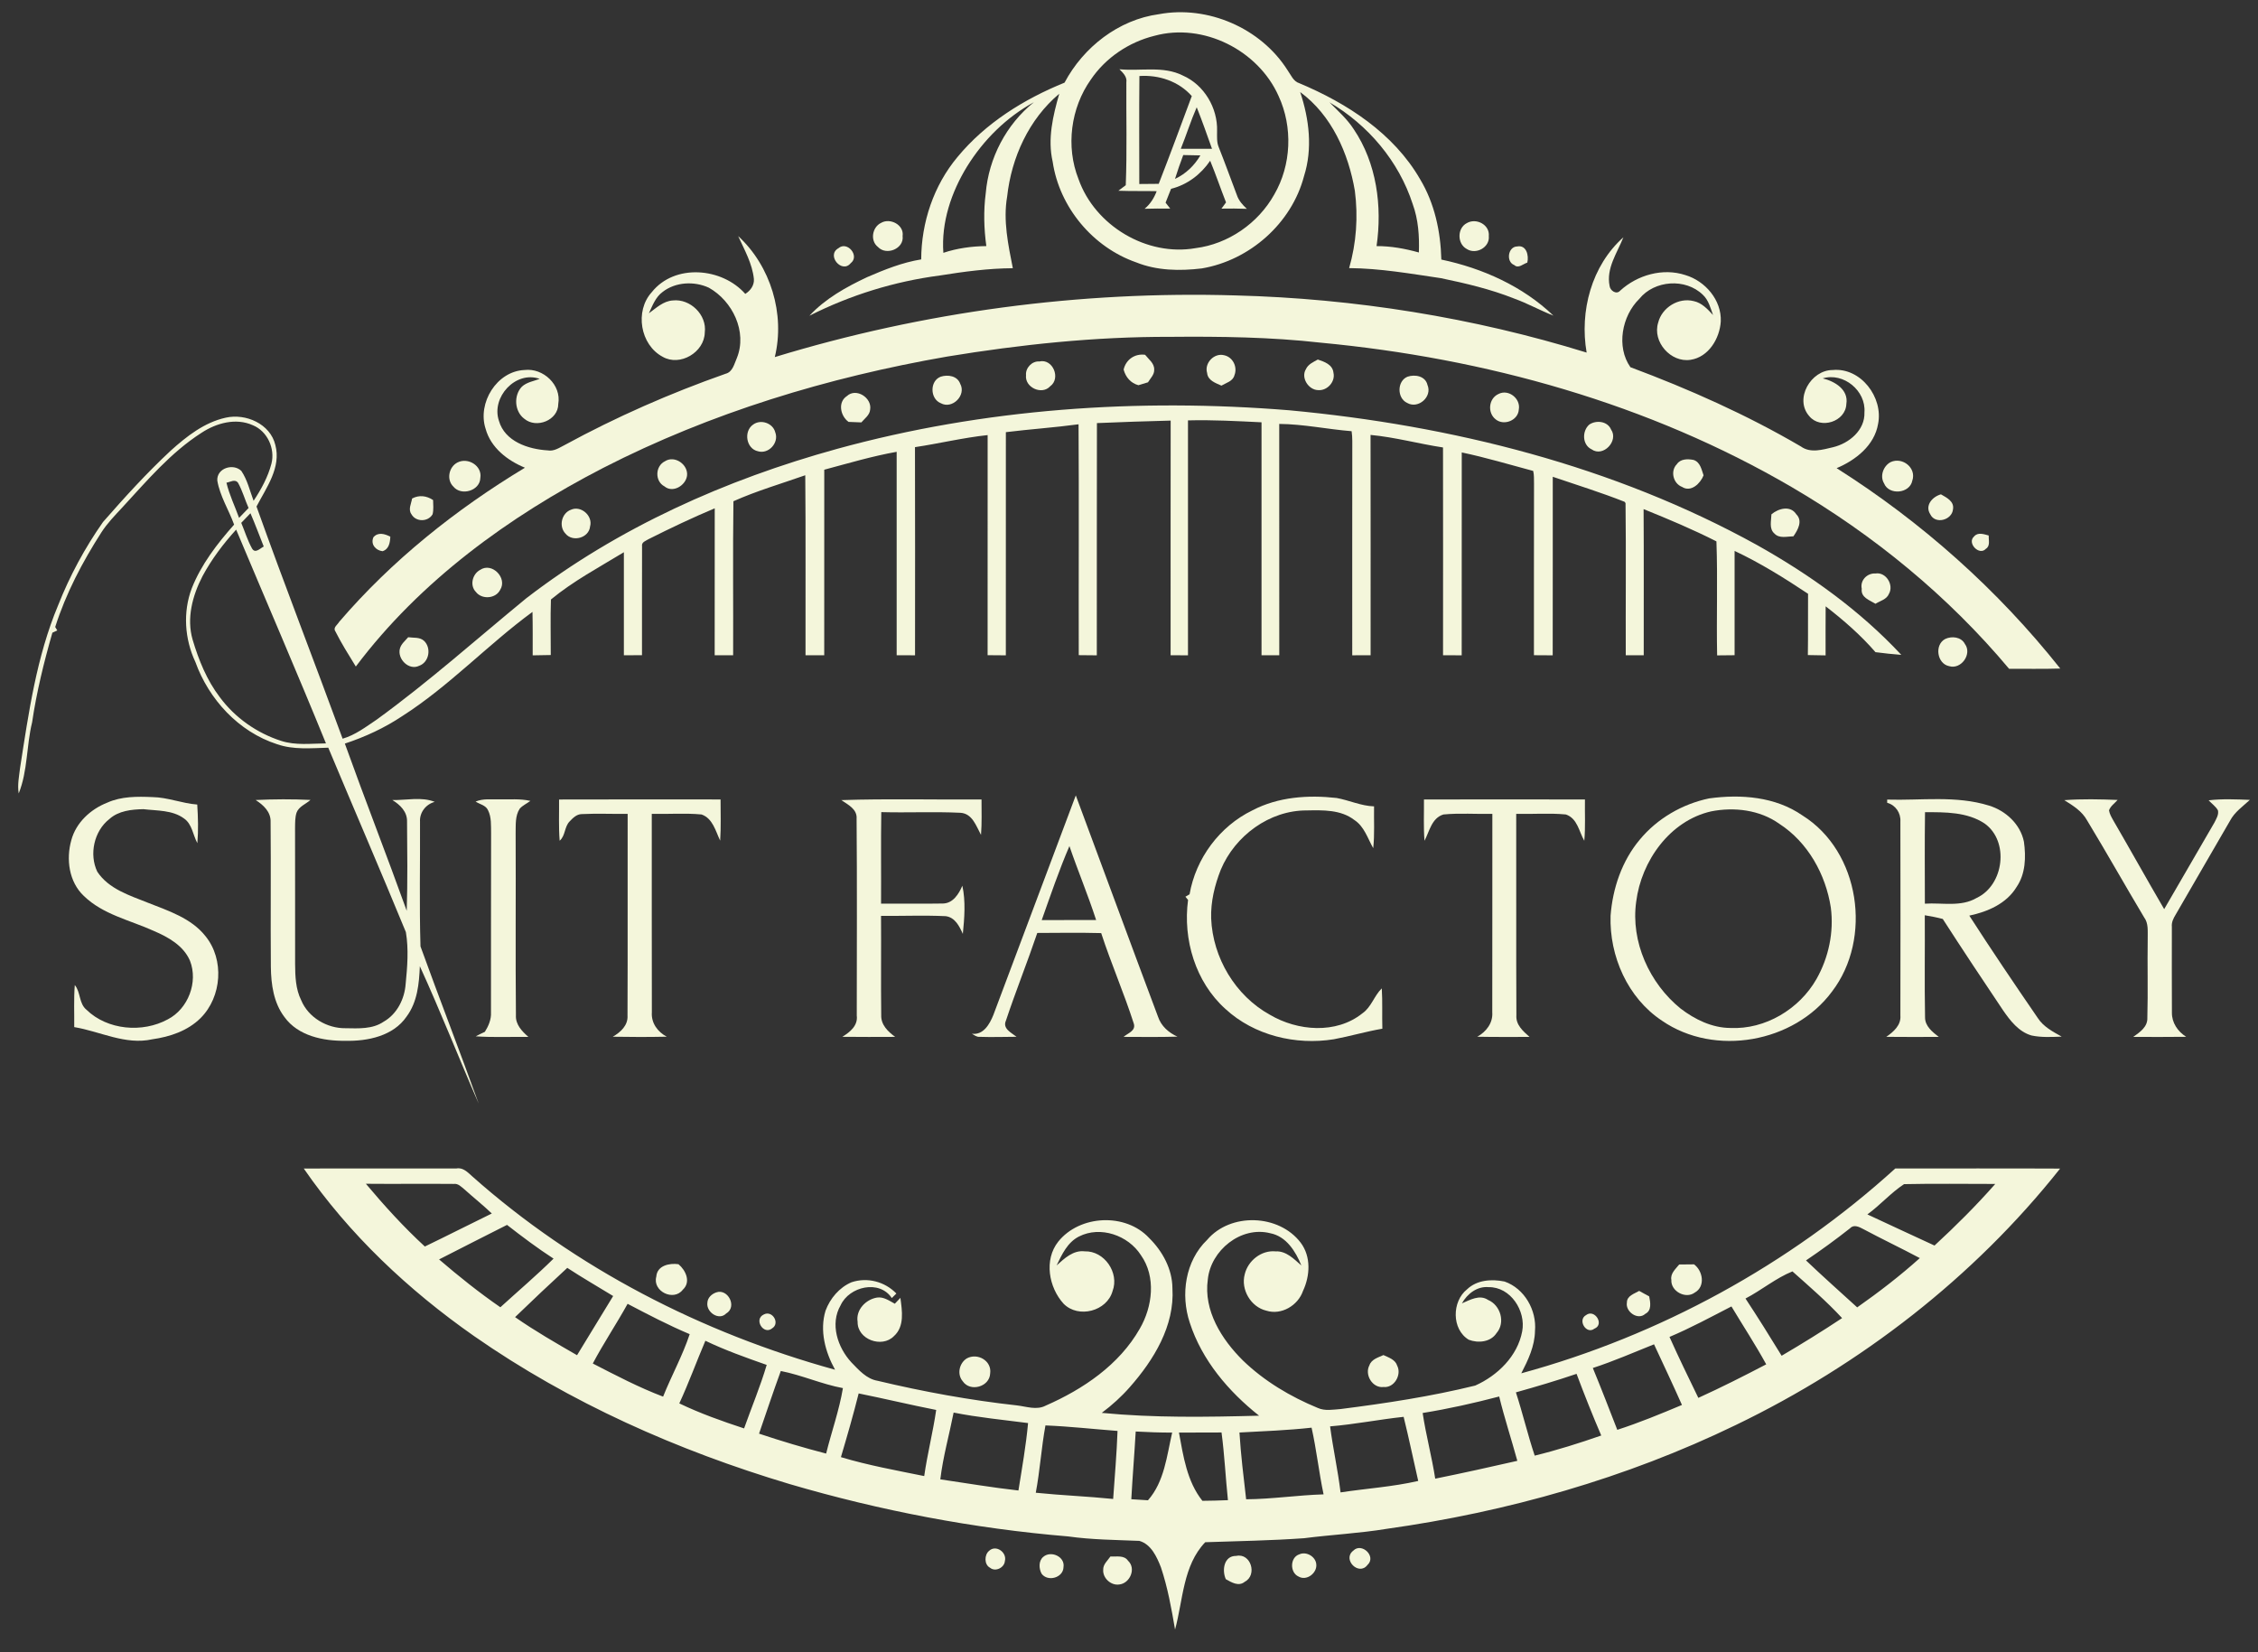 <?xml version="1.0" encoding="utf-8"?>
<!-- Generator: Adobe Illustrator 16.0.0, SVG Export Plug-In . SVG Version: 6.00 Build 0)  -->
<!DOCTYPE svg PUBLIC "-//W3C//DTD SVG 1.1//EN" "http://www.w3.org/Graphics/SVG/1.1/DTD/svg11.dtd">
<svg version="1.1" id="Слой_1" xmlns="http://www.w3.org/2000/svg" xmlns:xlink="http://www.w3.org/1999/xlink" x="0px" y="0px"
	 width="794px" height="581px" viewBox="237.5 133 794 581" enable-background="new 237.5 133 794 581" xml:space="preserve">
<rect x="237.5" y="133" width="794" height="581" fill="#333333" stroke="none"/>
<g id="_x23_2a3c30ff">
</g>
<g id="_x23_f4f6dbff">
	<path fill="#F4F6DB" d="M645.02,137.99c17.18-3.2,35.86,4.89,45.22,19.68c1.21,1.66,2.01,3.95,4.181,4.601
		c16.79,7.04,33.119,17.609,42.42,33.71c5.13,8.51,7.239,18.439,7.489,28.29c14.46,3.029,28.66,9.399,39.41,19.71
		c-4.649-1.82-9.029-4.271-13.74-5.98c-8.329-3.319-17.069-5.37-25.819-7.189c-10.71-1.58-21.42-3.46-32.271-3.54
		c2.54-8.8,3.19-18.09,2.011-27.17c-2.25-13.23-8.16-26.62-19.23-34.74c3.17,9.49,4.44,19.93,1.34,29.62
		c-4.35,16.569-19.109,29.56-35.92,32.399c-7.72,0.931-15.79,0.811-23.09-2.13c-15.24-5.31-27.01-19.399-29.36-35.39
		c-1.85-8.01,0.101-16.19,2.32-23.9c-10.68,8.95-16.83,22.45-18.33,36.16c-1.46,8.44,0.37,16.92,2,25.19
		c-8.63,0.05-17.18,1.2-25.67,2.56c-15.95,2.08-31.5,6.891-45.86,14.15c5.61-6.04,12.94-10.11,20.32-13.58
		c6.11-2.65,12.38-5.16,18.99-6.23c0.05-13.01,4.38-25.979,12.76-36c9.86-11.949,23.4-20.37,37.64-26.149
		C618.47,149.57,630.841,139.91,645.02,137.99 M643.44,145.59c-8.97,2.221-17.14,7.7-22.34,15.36c-7.101,9.99-8.88,23.59-4.36,35.01
		c5.78,16.391,24,27.311,41.181,24.29c11.479-1.45,21.989-8.729,27.63-18.81c6.06-10.4,6.6-23.76,1.55-34.67
		C679.93,150.64,660.6,140.89,643.44,145.59 M577.551,191.55c-5.54,9.04-9.11,19.65-8.33,30.351c4.87-1.62,9.979-2.32,15.109-2.37
		c-0.84-6.15-1.02-12.39-0.21-18.56c1.051-12.381,7.2-24.23,16.931-32.021C591.39,174.22,583.33,182.22,577.551,191.55
		 M704.98,168.97c2.99,3.01,6.22,5.859,8.54,9.46c8.06,11.92,10.07,27.09,8.03,41.109c5.05-0.029,10.02,0.891,14.88,2.24
		c0.2-5.73-0.181-11.58-2.17-17.01C729.41,189.73,718.58,176.91,704.98,168.97z"/>
	<path fill="#F4F6DB" d="M631.14,157.35c7.41,0.75,15.399-1.29,22.33,2.229c7.45,3.26,12.24,11.41,12,19.46
		c0.01,1.931-0.181,3.95,0.609,5.78c2.21,5.55,4.23,11.18,6.351,16.77c0.649,1.95,2.02,3.48,3.51,4.841
		c-2.979-0.12-5.96-0.12-8.93-0.07c0.529-0.73,1.069-1.46,1.609-2.19c-1.92-4.859-3.58-9.819-5.58-14.649
		c-3.27,4.81-8.069,8.46-13.75,9.87c-0.64,1.63-1.29,3.239-1.93,4.87c0.54,0.689,1.09,1.39,1.64,2.09
		c-3.01-0.03-6.01-0.04-9.01,0.06c1.98-1.63,3.351-3.79,4.24-6.189c-4.49-0.101-8.99,0.02-13.47-0.15c0.649-0.49,1.95-1.47,2.6-1.95
		c0.47-12.04,0.13-24.1,0.21-36.14C633.881,159.98,632.4,158.63,631.14,157.35 M638.16,159.73c-0.13,12.66-0.04,25.319-0.04,37.97
		c2.271-0.01,4.54-0.03,6.83-0.06c4-10.24,7.79-20.561,11.63-30.86C651.95,161.57,645.02,159.27,638.16,159.73 M652.711,185.33
		c3.659,0.01,7.319,0,10.979,0c-1.74-4.89-3.45-9.79-5.38-14.609C656.211,175.5,654.671,180.5,652.711,185.33 M650.671,195.91
		c3.79-1.76,6.829-4.7,8.93-8.27c-2.021-0.051-4.021-0.08-6.03-0.12C652.52,190.29,651.56,193.09,650.671,195.91z"/>
	<path fill="#F4F6DB" d="M547.32,211.37c3.17-1.859,8.16,0.69,7.57,4.63c0.58,4.45-5.72,7.021-8.68,3.83
		C543.39,217.64,544.2,212.85,547.32,211.37z"/>
	<path fill="#F4F6DB" d="M753.301,211.45c3.279-1.93,8.12,0.561,7.72,4.561c0.42,3.97-4.521,6.649-7.75,4.539
		C749.85,218.74,749.87,213.19,753.301,211.45z"/>
	<path fill="#F4F6DB" d="M497.07,216.01c11.45,10.56,16.55,27.409,12.88,42.55c52.38-15.99,107.351-23.311,162.09-21.681
		c41.79,1.091,83.431,7.75,123.381,20.101c-2.521-14.54,1.71-30.561,12.93-40.54c-2.18,5.479-6.12,10.92-4.851,17.12
		c0.19,1.62,2.37,3.16,3.7,1.66c6.05-5.54,15.03-8.101,22.95-5.49c6.98,2.09,12.76,8.79,12.44,16.3
		c-0.37,5.99-4.28,12.54-10.63,13.49c-6.95,1.08-13.49-6.34-11.381-13.08c1.311-5.3,7.17-8.93,12.49-7.561
		c2.851,0.591,4.9,2.841,6.8,4.891c-0.909-2.5-1.569-5.26-3.6-7.13c-6.07-5.9-16.99-5.141-22.3,1.42
		c-6.19,6.04-8.19,16.91-3.15,24.06c20.66,7.72,40.9,16.72,59.96,27.88c3.351,2.44,7.641,1.11,11.311,0.25
		c5.64-1.37,11.25-5.979,11.02-12.26c0.59-7.58-7.33-14.15-14.68-11.94c4.21,1.011,9.16,3.91,8.319,9
		c-0.239,6.25-9.109,9.04-13.02,4.301c-5.4-6.08,0.56-16.261,8.2-16.24c9.89-0.97,17.87,9.63,15.979,18.95
		c-1.279,7.569-7.88,12.739-14.58,15.56c29.881,18.9,56.66,42.75,78.641,70.46c-6,0.181-12,0.061-17.99,0.091
		c-21.41-25.57-47.58-47-76.33-63.83c-50.39-29.461-107.89-45.41-165.76-50.851c-17.57-1.979-35.28-2.21-52.94-2.05
		c-26.29-0.08-52.51,2.68-78.41,6.939c-41.869,7.28-83.06,19.74-120.96,39.16c-33.21,17.131-64.34,39.771-86.96,69.83
		c-2.51-4.09-5.09-8.17-7.24-12.47c-0.819-1.26,0.851-2.26,1.391-3.24c18.52-21.6,41.01-39.529,65.32-54.2
		c-6.141-2.52-12.011-7.029-13.83-13.689c-2.961-9.07,3.93-20.29,13.71-20.67c6.529-0.78,13.01,5.239,11.84,11.939
		c0,5.771-7.72,8.771-11.94,5.21c-3.47-2.569-3.81-8.2-0.87-11.27c1.711-1.601,4.15-1.95,6.28-2.76
		c-8.49-2.99-17.11,6.479-14.35,14.71c2.08,7.33,10.33,10.029,17.16,10.439c2.229,0.42,4.13-0.97,6.02-1.91
		c18.11-9.87,37.07-18.18,56.521-25.029c2.54-0.631,3.06-3.49,3.989-5.561c3.721-9.229-1.529-20.03-9.85-24.7
		c-5.15-2.37-11.7-2.06-16.26,1.48c-2.49,1.81-3.58,4.82-4.83,7.51c2.569-1.85,5.05-4.3,8.399-4.51
		c6.131-0.69,12.061,5.06,11.25,11.27c-0.14,6.971-8.71,12.051-14.81,8.54c-7.92-4.21-9.87-16.09-3.84-22.71
		c8.06-10.14,24.72-8.68,32.89,0.59c1.82-1.13,3.2-3.01,3.03-5.26C502.03,225.66,499.28,220.88,497.07,216.01z"/>
	<path fill="#F4F6DB" d="M532.32,220.28c3.11-2.68,7.63,2.74,4.3,5.28C533.53,229.34,527.961,222.74,532.32,220.28z"/>
	<path fill="#F4F6DB" d="M769.961,226.19c-2.95-1.101-2.24-6.47,1.039-6.53c3.28-0.63,4.16,3.23,3.561,5.68
		C773.07,225.79,771.43,227.56,769.961,226.19z"/>
	<path fill="#F4F6DB" d="M632.61,262.96c0.8-3.529,3.94-5.699,7.55-5.21c1.25,1.601,3.29,2.98,3.2,5.24
		c0.08,1.76-1.35,3.04-2.189,4.44c-1.131,0.33-2.25,0.67-3.36,1.02C635.08,267.7,633.33,265.63,632.61,262.96z"/>
	<path fill="#F4F6DB" d="M661.97,264.15c-1.061-3.48,2.51-7.18,6.029-6.23c3.061,0.67,4.73,4.17,3.57,7.051
		c-0.54,2.109-2.93,2.649-4.57,3.63C664.94,267.67,662.22,266.8,661.97,264.15z"/>
	<path fill="#F4F6DB" d="M602.98,260.1c4.75-1.09,7.65,5.97,3.8,8.729c-2.92,3.22-8.99,0.38-8.49-3.88
		C598.04,262.38,600.4,259.9,602.98,260.1z"/>
	<path fill="#F4F6DB" d="M696.72,262.79c0.79-1.729,2.609-2.49,4.17-3.37c2.29,0.761,5.21,1.771,5.5,4.61
		c0.76,3.18-2.18,6.41-5.37,6.15C697.6,270.11,694.85,265.8,696.72,262.79z"/>
	<path fill="#F4F6DB" d="M568.301,265.45c2.51-0.8,5.859-0.3,6.85,2.51c2.21,4.011-2.79,9.061-6.83,6.82
		C564.48,273.24,564.381,266.92,568.301,265.45z"/>
	<path fill="#F4F6DB" d="M732.4,265.47c2.65-0.921,6.36-0.25,7.061,2.909c1.77,4.131-3.271,8.551-7.141,6.301
		C728.69,273.01,728.73,267.01,732.4,265.47z"/>
	<path fill="#F4F6DB" d="M535.31,272.26c3.24-3,8.85,0.609,8.17,4.739c-0.14,1.96-1.93,3.16-3.1,4.53
		c-1.511-0.07-3.011-0.13-4.5-0.18C533.01,279.27,532,274.41,535.31,272.26z"/>
	<path fill="#F4F6DB" d="M764.421,271.54c3.529-1.85,7.89,1.641,7.149,5.46c-0.2,3.79-5.17,5.811-8.08,3.5
		C760.461,278.2,760.921,273.12,764.421,271.54z"/>
	<path fill="#F4F6DB" d="M531.87,290.83c51.62-14.18,105.771-17.89,159.021-13.56c57.05,5.319,114.06,19.529,164.46,47.39
		c18.58,10.42,36.16,22.971,50.72,38.61c-3.04-0.25-6.07-0.54-9.08-0.95c-5.21-6.02-11.24-11.26-17.52-16.12
		c-0.04,5.75-0.03,11.5-0.021,17.25c-2.09-0.029-4.17-0.06-6.239-0.109c0.119-7.181,0-14.37,0.069-21.551
		c-8.3-5.52-16.8-10.829-25.83-15.069c-0.02,12.22-0.01,24.45,0,36.67c-2.06,0.02-4.1,0.04-6.14,0.06
		c-0.28-13.359,0.24-26.739-0.25-40.09c-8.33-4.22-16.95-7.85-25.61-11.34c0.12,17.13,0.021,34.26,0.05,51.39
		c-2.119,0-4.22,0-6.319-0.01c-0.061-17.83,0.13-35.68-0.08-53.5l-0.33-0.45c-8.29-3.29-16.82-5.92-25.26-8.8
		c-0.021,20.92,0.029,41.85-0.021,62.78c-2.21-0.01-4.41-0.021-6.6-0.04c0.03-20.15-0.04-40.29,0.03-60.43
		c-0.04-1.461,0.06-2.95-0.29-4.37c-8.351-2.221-16.65-4.73-25.12-6.501c-0.021,23.771,0.01,47.551-0.021,71.331
		c-2.2,0-4.38,0-6.56-0.011c0.01-24.359,0.03-48.72-0.01-73.07c-8.53-1.29-16.87-3.609-25.48-4.409
		c0.05,25.819,0.01,51.649,0.021,77.47c-2.16,0.01-4.311,0.021-6.461,0.021c0.011-25.141-0.029-50.271,0.021-75.41
		c0-1.141-0.08-2.271-0.24-3.391c-8.5-0.68-16.91-2.49-25.45-2.56c0.021,27.12,0.011,54.229,0.011,81.34
		c-2.091,0.01-4.17,0.01-6.24,0.01c-0.01-27.31-0.021-54.609,0-81.92c-8.61-0.42-17.23-0.9-25.86-0.67
		c0.03,27.53,0.03,55.07,0,82.601c-2.04-0.011-4.08-0.011-6.109-0.011c0.01-27.51-0.021-55.01,0.02-82.52
		c-8.64,0.199-17.29,0.529-25.93,0.88c-0.08,27.22,0,54.44-0.04,81.66c-2.12-0.021-4.24-0.03-6.351-0.061
		c-0.069-27.06,0.11-54.13-0.069-81.18c-8.49,1.149-17.061,1.72-25.561,2.77c0,26.15,0.011,52.311-0.01,78.471
		c-2.14-0.021-4.28-0.03-6.41-0.05c0.01-25.801-0.01-51.591,0.01-77.391c-8.6,0.91-17.01,2.96-25.55,4.24
		c0.07,24.4,0.03,48.79,0.021,73.19c-2.16,0-4.311-0.011-6.46-0.011c0-23.85-0.011-47.689,0-71.54
		c-8.61,1.53-17.021,4.04-25.46,6.29c-0.03,21.75-0.011,43.5-0.011,65.25c-2.199,0-4.399,0-6.58-0.01
		c-0.05-21.09,0.11-42.2-0.09-63.29c-8.439,2.97-17.08,5.49-25.26,9.14c-0.24,18.04-0.03,36.101-0.1,54.15
		c-2.17,0-4.33,0.01-6.49,0.01c0.02-17.22-0.01-34.449,0.02-51.67c-7.88,3.311-15.6,6.98-23.229,10.82
		c-0.94,0.6-2.59,1.04-2.33,2.49c-0.06,12.77,0.01,25.55-0.021,38.33c-2.13,0.02-4.25,0.029-6.369,0.04c0-12.08-0.011-24.16,0-36.24
		c-8.69,5.29-17.79,10.13-25.65,16.62c-0.23,6.5-0.03,13.02-0.06,19.529c-2.12,0.051-4.24,0.08-6.36,0.11
		c-0.01-5.09,0.05-10.19-0.07-15.28c-15.79,11.58-29.27,26.09-45.82,36.66c-6.229,4.16-13.069,7.311-20.159,9.65
		c7.06,19.67,14.68,39.13,21.76,58.8c0.33-10.44,0.2-20.89,0.109-31.33c0.11-3.51-2.409-5.93-5.159-7.62
		c4.899,0.101,10.26-1.229,14.899,0.641c-3.12,0.829-5.38,3.729-5.18,6.989c0.08,14.601-0.271,29.24,0.17,43.84
		c6.67,18.46,13.81,36.771,20.45,55.25c-7-16.05-13.391-32.369-20.681-48.29c-0.25,6.141-0.859,12.601-4.659,17.7
		c-4.69,6.87-13.7,8.7-21.511,8.53c-7.75,0.09-16.63-1.68-21.439-8.36c-3.82-5.029-4.69-11.46-4.78-17.59c-0.14-17,0.07-34-0.09-51
		c0.14-3.53-2.54-5.979-5.26-7.72c6.42-0.311,12.859-0.34,19.279-0.03c-1.64,1.49-4.109,2.29-4.909,4.521
		c-0.53,1.71-0.48,3.51-0.511,5.279c0.04,15.971,0,31.95,0.021,47.92c0.029,4.301,0.18,8.771,2.14,12.711
		c2.51,6.079,9.11,9.93,15.59,9.84c4.511,0.069,9.46,0.39,13.37-2.271c4.73-2.68,7.391-7.99,7.771-13.3
		c0.6-6.02,1.09-12.25,0.08-18.22c-8.921-21.681-18.23-43.221-27.29-64.851c-6.03,0.17-12.25,0.79-18.061-1.239
		c-13.47-4.37-23.939-15.75-28.68-28.921c-3.771-8.029-4.42-17.539-1.26-25.88c3.33-8.42,8.939-15.67,14.89-22.399
		c-1.88-5.19-4.99-10.01-5.91-15.49c-0.25-4.4,5.63-6.17,8.46-3.38c2.13,3.17,2.98,6.97,4.3,10.5c2.681-4.03,5.051-8.36,6.28-13.07
		c1.35-5.27-1.43-11.42-6.54-13.5c-5.95-2.69-12.83-0.78-18.05,2.66c-10.86,6.95-19.26,16.94-27.92,26.32
		c-2.57,2.76-5.21,5.489-7.271,8.67c-6.68,10.42-12.5,21.479-16.26,33.3c0.18,0.3,0.55,0.9,0.73,1.2c-0.431,0.2-1.29,0.6-1.721,0.8
		c-2.97,10.37-5.56,20.86-7.13,31.54c-2.03,8.229-1.51,17.05-4.71,24.979c-0.5-3.02,0.141-6.05,0.49-9.039
		c3.01-19.33,5.76-38.98,13.38-57.15c4.08-10.33,9.4-20.18,15.78-29.26c7.59-8.67,15.359-17.221,23.8-25.08
		c5.6-5.04,11.84-9.95,19.36-11.601c7.04-1.58,15.649,2.17,17.43,9.601c2.12,7.93-3.17,15.02-6.62,21.64
		c9.76,27.311,20.29,54.39,30.28,81.64c4.46-1.289,8.17-4.159,11.97-6.699c18.29-13.271,35.15-28.351,52.601-42.67
		C454.841,318.52,492.73,301.62,531.87,290.83 M317.13,302.73c1.011,4.28,2.96,8.25,4.44,12.37c1.12-1.15,2.229-2.311,3.34-3.47
		c-1.3-2.931-2.14-6.061-3.7-8.851C320.13,301.32,318.48,302.51,317.13,302.73 M322.33,316.85c1.25,2.97,2.19,6.1,3.75,8.93
		c1.101,2.061,2.84,0.07,4.16-0.609c-1.55-3.91-3.01-7.841-4.67-11.7C324.48,314.591,323.4,315.72,322.33,316.85 M308.7,335.62
		c-3.51,6.78-5.66,14.801-3.46,22.33c2.13,7.15,4.99,14.23,9.55,20.2c5.33,7.21,13.03,12.62,21.561,15.36
		c5.09,1.66,10.52,0.93,15.77,0.89c-10.25-25.16-21.06-50.11-31.58-75.17C316,324.23,311.89,329.66,308.7,335.62z"/>
	<path fill="#F4F6DB" d="M502.36,282.27c2.68-1.95,6.96-0.5,7.76,2.779c1.37,3.601-2.3,7.711-6.05,6.641
		C499.86,290.83,498.89,284.62,502.36,282.27z"/>
	<path fill="#F4F6DB" d="M796.341,282.3c2.42-1.659,6.439-1.229,7.67,1.73c2.77,3.98-2.79,9.88-6.86,6.96
		C793.86,289.42,793.75,284.57,796.341,282.3z"/>
	<path fill="#F4F6DB" d="M398.39,295.61c3.68-1.88,8.739,1.18,8.01,5.47c-0.13,4.5-6.73,6.41-9.47,3.03
		C394.4,301.68,395.32,297.15,398.39,295.61z"/>
	<path fill="#F4F6DB" d="M471.31,295.2c3.45-2.24,8.3,1.2,7.77,5.13c-0.51,3.42-4.989,6.131-7.92,3.7
		C467.72,302.24,467.86,296.9,471.31,295.2z"/>
	<path fill="#F4F6DB" d="M827.15,296.21c1.3-1.91,3.811-1.88,5.86-1.489c2.39,0.77,2.8,3.369,3.529,5.42
		c-1.09,2.85-4.439,6.09-7.56,4.07C825.85,303.02,824.77,298.62,827.15,296.21z"/>
	<path fill="#F4F6DB" d="M902.33,295.48c4.16-1.91,9.15,2.06,7.61,6.53c-0.88,4.58-8.26,5.229-9.94,0.939
		C898.45,300.381,899.77,296.83,902.33,295.48z"/>
	<path fill="#F4F6DB" d="M382.41,308.29c2.47-1.319,5.08-0.989,7.38,0.54c0.021,1.67,0.24,3.37-0.18,5.011
		c-1.6,2.75-5.92,2.75-7.44-0.04C380.95,312.12,382.13,310.07,382.41,308.29z"/>
	<path fill="#F4F6DB" d="M916.24,313.801c-1.97-3.12,0.811-6.16,3.771-6.98c1.96,1.141,4.72,2.44,4.239,5.24
		C923.921,315.91,917.97,317.51,916.24,313.801z"/>
	<path fill="#F4F6DB" d="M438.341,312.211c3.52-1.521,7.72,2.22,6.649,5.92c-0.39,4.029-6.13,5.609-8.64,2.51
		C433.881,318.091,434.961,313.381,438.341,312.211z"/>
	<path fill="#F4F6DB" d="M860.4,313.86c2.44-2.08,6.66-3.25,8.73-0.04c2.38,2.36,0.55,5.53-0.99,7.76
		c-2.23,0.03-4.97,0.891-6.69-0.979C859.49,318.91,860.36,316.07,860.4,313.86z"/>
	<path fill="#F4F6DB" d="M368.81,321.91c1.649-1.92,3.989-1.18,5.939-0.21c-0.08,2.07-0.46,4.41-2.739,5.12
		C369.57,326.53,367.74,324.36,368.81,321.91z"/>
	<path fill="#F4F6DB" d="M931.64,321.66c1.33-1.63,3.47-0.819,5.16-0.37c-0.07,1.561,0.649,3.7-1.011,4.7
		C933.5,328.53,929.07,323.95,931.64,321.66z"/>
	<path fill="#F4F6DB" d="M406.33,333.39c4.16-2.83,9.71,2.88,7.04,7.03c-1.55,3.13-6.439,3.46-8.52,0.729
		C402.59,338.87,403.62,334.82,406.33,333.39z"/>
	<path fill="#F4F6DB" d="M892.16,340.03c-0.64-2.99,1.91-5.56,4.86-5.38c3.68-0.58,6.51,4.04,4.7,7.17
		c-0.78,1.97-3.09,2.45-4.721,3.48C894.93,344.04,891.76,343.091,892.16,340.03z"/>
	<path fill="#F4F6DB" d="M378.11,361.11c0.42-1.67,1.85-2.77,2.92-4.04c1.86,0.28,4.1-0.13,5.6,1.29c2.62,2.51,1.78,7.51-1.739,8.75
		C381.29,368.87,377.18,364.74,378.11,361.11z"/>
	<path fill="#F4F6DB" d="M921.51,357.68c2.3-1.101,5.649-0.74,6.92,1.75c2.64,3.53-1.311,9.06-5.5,7.819
		C918.591,366.421,917.66,359.7,921.51,357.68z"/>
	<path fill="#F4F6DB" d="M275.23,415.23c4.95-2.23,10.52-2.18,15.84-1.95c5.38,0.07,10.44,2.23,15.79,2.62
		c0.28,4.521,0.43,9.061,0.04,13.58c-1.57-2.88-1.811-6.69-4.69-8.68c-4.09-3.011-9.47-2.69-14.27-3.271
		c-4.16,0.08-8.75,0.55-11.98,3.47c-5.399,4.2-7.189,12.431-4.239,18.54c4.02,6.061,11.329,8.311,17.739,10.87
		c7.261,2.87,15.28,5.42,20.301,11.78c6.699,8.25,5.739,21.34-1.721,28.79c-4.529,4.5-10.77,6.59-16.97,7.46
		c-9.45,2.13-18.36-2.78-27.47-4.28c0.06-4.939-0.19-9.87,0.199-14.79c2.101,2.511,1.41,6.49,4.11,8.69
		c7.36,7.17,19.71,8.22,28.601,3.37c7.159-3.71,10.729-13.09,7.8-20.59c-2.271-5.32-7.601-8.301-12.66-10.471
		c-8.351-3.8-17.94-5.76-24.69-12.35c-5.229-4.93-6.27-12.92-4.38-19.6C264.23,422.24,269.39,417.51,275.23,415.23z"/>
	<path fill="#F4F6DB" d="M586.801,489.9c9.649-25.75,19.34-51.479,28.989-77.22c9.641,25.93,19.19,51.899,28.91,77.81
		c1.101,3.32,3.721,5.601,6.82,7.021c-6.31,0.189-12.62,0.1-18.93,0.08c1.529-1.32,4.39-2.11,3.6-4.66
		c-3.44-10.73-7.979-21.11-11.47-31.83c-7.49-0.19-14.98-0.09-22.471-0.05c-3.5,10.34-7.579,20.479-11.029,30.84
		c-1.26,2.82,1.939,4.25,3.729,5.67c-4.319,0.02-8.649,0.17-12.97,0.02c-1.07,0.11-1.88-0.619-2.73-1.09
		C583.31,497.04,585.51,493.091,586.801,489.9 M603.81,456.53c6.38-0.02,12.75,0.01,19.13-0.03c-2.84-8.76-6.41-17.279-9.39-25.989
		C609.89,439.01,606.91,447.801,603.81,456.53z"/>
	<path fill="#F4F6DB" d="M677.9,417.94c9.061-4.75,19.59-5.47,29.6-4.35c4.431,0.8,8.601,2.81,13.171,2.949
		c-0.091,4.9,0.239,9.811-0.29,14.7c-1.971-3.46-3.15-7.649-6.66-9.92c-4.76-3.67-11.061-3.45-16.74-3.35
		c-13.07-0.061-25.21,8.92-30.19,20.81c-2.159,5.44-3.579,11.28-3.399,17.17c0.56,13.8,8.5,27.17,20.66,33.87
		c9.729,5.74,23.3,6.87,32.5-0.49c3.18-2.189,4.14-6.189,6.84-8.79c0.29,4.721,0.06,9.45,0.2,14.181
		c-5.74,0.979-11.33,2.64-17.051,3.71c-13.409,2.16-28.02-1.32-38.13-10.66c-10.55-9.46-15-24.49-13.14-38.32
		c-0.23-0.29-0.69-0.85-0.93-1.14c0.37-0.21,1.1-0.64,1.46-0.85C657.98,434.83,666.37,423.54,677.9,417.94z"/>
	<path fill="#F4F6DB" d="M838.49,413.74c11.19-1.529,23.28-0.62,32.811,5.99c20.26,12.65,24.699,43.26,10.399,61.94
		c-13.319,18-41.22,23-59.75,10.26c-12.069-7.97-18.569-22.7-18.109-36.94c0.729-9.64,4-19.29,10.27-26.75
		C820.26,420.801,829.07,415.711,838.49,413.74 M839.2,418.301c-14.529,3.3-24.55,17.449-26.35,31.75
		c-1.98,14.08,4.66,28.699,15.58,37.56c5.01,3.84,11.069,6.82,17.51,6.851c12.28,0.59,24.271-6.62,30.3-17.2
		c4.29-7.561,6.17-16.49,5.05-25.13c-1.8-11.67-8.06-22.95-18.109-29.46C856.31,417.77,847.33,416.7,839.2,418.301z"/>
	<path fill="#F4F6DB" d="M404.74,414.86c2.61-1.13,5.51-0.72,8.28-0.78c3.66,0.08,7.38-0.3,10.99,0.54
		c-1.24,0.91-2.681,1.57-3.74,2.71c-1.681,2.551-1.38,5.75-1.45,8.66c0.11,21.34-0.1,42.69,0.1,64.021
		c-0.18,3.239,2.131,5.63,4.391,7.6c-6.181-0.08-12.36,0.22-18.521-0.21c1.061-0.55,2.12-1.08,3.21-1.58
		c1.29-2.05,2.28-4.359,2.15-6.83c0.04-21.01-0.04-42.02,0.04-63.02c-0.07-2.7,0.18-5.59-1.08-8.07
		C408.33,416.14,406.21,415.81,404.74,414.86z"/>
	<path fill="#F4F6DB" d="M434.091,414.131c18.93-0.07,37.859-0.021,56.79-0.021c-0.011,4.82,0.18,9.66-0.141,14.48
		c-1.62-3.37-2.59-7.82-6.55-9.2c-5.81-0.55-11.68-0.07-17.5-0.22c0.04,23.27-0.05,46.54,0.03,69.81
		c-0.271,3.74,2.05,6.87,5.229,8.55c-6.319,0.13-12.649,0.13-18.97,0.01c2.75-1.59,5.41-3.979,5.18-7.479
		c0.11-23.62,0-47.25,0.051-70.88c-5.4,0.06-10.801-0.19-16.19,0.08c-1.75,0.04-3.08,1.37-4.2,2.56c-1.89,1.88-1.46,5.05-3.52,6.8
		C433.91,423.801,434.14,418.961,434.091,414.131z"/>
	<path fill="#F4F6DB" d="M533.341,414.341c16.42-0.551,32.87-0.101,49.3-0.23c-0.01,4.15,0.149,8.311-0.18,12.46
		c-1.721-3.149-3.061-7.609-7.37-7.78c-9.221-0.439-18.471,0.03-27.7-0.229c-0.17,10.729-0.01,21.46-0.08,32.189
		c7.26-0.06,14.53,0.08,21.79-0.05c3.53-0.08,5.57-3.38,6.8-6.26c1.2,5.48,0.73,11.36,0.17,16.94c-1.22-2.69-2.72-5.79-6.01-6.23
		c-7.57-0.36-15.17-0.03-22.76-0.11c0.09,11.641-0.08,23.271,0.069,34.91c-0.13,3.4,2.37,5.811,4.91,7.641
		c-6.2,0.029-12.399,0.05-18.6-0.021c2.7-1.64,5.55-3.92,5.09-7.47c0.01-23.05,0.13-46.12-0.06-69.17
		C538.98,417.49,535.7,415.98,533.341,414.341z"/>
	<path fill="#F4F6DB" d="M738.22,414.12c18.87-0.029,37.74-0.04,56.609,0c-0.08,4.841,0.21,9.69-0.229,14.521
		c-1.89-3.26-2.37-7.83-6.47-9.25c-5.801-0.561-11.65-0.07-17.471-0.22c0.07,23.619-0.06,47.25,0.061,70.869
		c-0.23,3.341,2.37,5.57,4.63,7.57c-6.13-0.01-12.26,0.061-18.39-0.07c3.14-1.72,5.56-4.84,5.279-8.59
		c0.061-23.25-0.01-46.51,0.03-69.77c-5.73,0.109-11.49-0.33-17.2,0.21c-4.149,1.26-4.89,5.899-6.66,9.24
		C738.02,423.801,738.27,418.95,738.22,414.12z"/>
	<path fill="#F4F6DB" d="M901.1,414.16c11.93,0.36,24.22-1.51,35.82,2.11c5.869,1.79,11.029,6.54,12.27,12.7
		c0.75,5.38,0.59,11.3-2.6,15.939c-3.53,5.851-10.19,8.7-16.61,10.051c7.82,12.14,15.91,24.1,24.09,36.01
		c1.99,3.08,5.28,4.79,8.4,6.529c-3.55,0.131-7.141,0.341-10.62-0.399c-4.51-1.3-7.521-5.25-10.061-8.94
		c-7.13-10.62-14.22-21.279-21.14-32.029c-2.09-0.551-4.21-0.96-6.32-1.301c0.08,11.95-0.13,23.91,0.091,35.86
		c-0.03,3.15,2.579,5.15,4.819,6.91c-6.149,0.02-12.31,0.05-18.45-0.021c2.53-1.75,5.261-4.1,4.96-7.51
		c0.051-22.72,0.04-45.45,0-68.17c0.2-3.01-1.689-5.83-4.64-6.61C901.11,415.01,901.1,414.44,901.1,414.16 M914.36,450.76
		c6.09-0.41,12.71,1.25,18.26-2.05c9.551-4.5,11.49-19.87,2.78-26.12c-6.16-4.101-13.89-4.011-20.99-4
		C914.26,429.31,914.35,440.04,914.36,450.76z"/>
	<path fill="#F4F6DB" d="M963.39,414.36c6.229-0.47,12.5-0.32,18.75-0.08c-1.04,1.19-2.48,2.13-3.03,3.65
		c0.19,1.29,0.87,2.41,1.5,3.54c6.021,10.37,11.851,20.85,17.9,31.21c5.91-10.13,11.77-20.29,17.66-30.431
		c0.649-1.34,1.6-2.76,1.239-4.319c-0.81-1.431-2.199-2.34-3.27-3.521c4.81-0.56,9.67-0.34,14.5-0.149
		c-2.47,2.3-5.36,4.26-6.97,7.33c-6.4,10.979-12.721,22.01-19.11,33c-0.8,1.3-1.51,2.71-1.35,4.29
		c0.01,10.05-0.051,20.109,0.02,30.159c-0.06,3.57,2.06,6.69,5.02,8.53c-6.21,0.08-12.409,0.05-18.609,0.03
		c2.29-1.64,5.08-3.49,4.95-6.69c0.26-9.31-0.021-18.62,0.13-27.93c-0.05-2.53,0.34-5.29-1.28-7.44
		c-6.75-11.29-13.19-22.77-20.01-34.02C969.64,418.23,966.45,416.27,963.39,414.36z"/>
	<path fill="#F4F6DB" d="M344.31,543.881c17.91-0.03,35.819,0,53.729-0.021c2.271-0.41,3.9,1.33,5.44,2.71
		c36.4,32.37,80.81,55.15,127.66,68.07c-3.46-6.25-5.49-13.76-3.34-20.79c1.609-4.3,4.85-8.15,9.12-9.97
		c5.56-1.86,11.72-0.24,15.779,3.96c-0.54,0.52-1.08,1.05-1.609,1.59c-4.36-6.58-14.971-4.07-17.99,2.53
		c-3.82,6.56-1.061,14.84,3.76,20.069c2.61,2.69,5.33,5.84,9.22,6.49c16.141,3.85,32.511,6.84,49,8.66
		c3.341,0.38,6.92,1.76,10.12,0.08c13.141-5.75,25.86-14.33,33.09-27.05c4.49-7.73,5.79-18.261,0.391-25.87
		c-4.45-6.971-14.25-10.391-21.79-6.54c-4.04,2.05-5.98,6.3-7.851,10.17c2.761-2.48,5.86-5.46,9.91-4.96
		c6.891-0.2,12.2,7.529,9.78,13.95c-1.96,7.109-12.02,9.75-17.22,4.479c-5.23-5.72-6.971-15.44-1.891-21.84
		c7.561-9.43,23.69-10.21,31.96-1.28c4.71,4.641,8.16,10.95,8.19,17.68c0.83,13.19-6.57,25.221-14.98,34.75
		c-2.949,3.37-6.29,6.381-9.869,9.061c18.38,1.78,36.88,1.479,55.319,0.99c-10.75-8.53-20.09-19.48-24.37-32.7
		c-3.29-9.88-1.6-21.71,6.101-29.12c8.229-9.69,25.279-9.07,32.91,1c3.68,4.9,3.3,11.63,0.8,16.96c-1.75,5.1-7.601,8.61-12.891,6.93
		c-5.449-1.29-9.05-7.42-7.59-12.81c1.141-4.78,5.851-8.521,10.83-8.04c3.74-0.21,6.49,2.7,9.08,4.96
		c-2.01-4.95-5.29-10.24-10.939-11.34c-10.311-2.62-20.95,6.03-21.96,16.28c-1.53,10.939,4.869,21.06,12.329,28.449
		c7.53,7.28,16.69,12.73,26.351,16.71c2.53,1.141,5.39,0.57,8.06,0.381c15.88-2.021,31.73-4.421,47.29-8.25
		c7.851-3.5,14.9-10.351,16.521-19.07c1.37-7.18-4.09-15.67-11.82-15.54c-4.02-0.38-7.5,2.35-9.38,5.7
		c2.84-1.181,6.189-3.221,9.2-1.2c4.38,1.83,6.189,7.97,2.979,11.649c-2.069,3.211-6.479,3.61-9.76,2.351
		c-6.08-3.65-5.97-13.49-0.6-17.74c3.5-3.34,8.68-3.66,13.189-2.729c7,2.43,11.34,10.119,10.69,17.38
		c-0.09,5.359-2.42,10.229-4.82,14.89c48.66-13.27,94.15-38.12,131.521-72.03c19.31,0.021,38.63-0.06,57.949,0.04
		c-30.399,38.34-70.05,68.95-114.04,90.17c-38.609,18.721-80.38,30.561-122.81,36.511c-9.61,1.58-19.35,2.05-28.99,3.29
		c-11.58,0.83-23.18,1.01-34.77,1.409c-7.851,8.19-7.78,20.351-10.61,30.71c-1.26-7.39-2.59-14.81-4.979-21.92
		c-1.45-3.68-3.44-8.08-7.57-9.26c-8.351-0.35-16.75-0.399-25.04-1.57c-33.19-2.76-66.061-9.039-98.01-18.43
		c-39.24-11.74-77.23-28.54-110.9-52.02C381.15,586.68,360.32,567.091,344.31,543.881 M366.16,549.25
		c6.49,7.73,13.3,15.221,20.73,22.061c7.89-3.8,15.68-7.78,23.55-11.61c-3.09-2.96-6.44-5.609-9.601-8.46
		c-1.119-0.899-2.21-2.149-3.779-1.939C386.76,549.2,376.46,549.35,366.16,549.25 M894.14,560.02c7.88,3.62,15.71,7.36,23.609,10.95
		c7.461-6.88,14.66-14.05,21.36-21.66c-10.689,0.01-21.39-0.17-32.07,0.07C902.39,552.421,898.66,556.76,894.14,560.02
		 M391.9,575.85c6.91,5.93,14.04,11.64,21.55,16.82c6.24-5.69,12.69-11.171,18.7-17.101c-5.66-3.67-11.05-7.729-16.36-11.859
		C407.8,567.711,399.86,571.801,391.9,575.85 M888.06,564.89c-5.021,3.96-10.2,7.729-15.5,11.31c5.89,5.62,11.979,11.021,18,16.511
		c7.64-5.37,15.07-11.08,22.02-17.33c-6.569-3.49-13.3-6.69-19.859-10.19C891.301,564.44,889.4,563.43,888.06,564.89 M418.62,596.14
		c7,4.88,14.4,9.13,21.79,13.39c4.19-6.97,8.511-13.85,12.7-20.81c-5.38-3.3-10.86-6.44-16.13-9.9
		C430.78,584.52,424.671,590.301,418.62,596.14 M851.28,589.6c4.37,6.62,8.57,13.36,12.71,20.12c7.21-4.23,14.3-8.63,21.26-13.24
		c-5.42-5.87-11.51-11.12-17.46-16.42C861.94,582.421,856.91,586.671,851.28,589.6 M458.19,591.461
		c-3.92,7.09-8.45,13.829-12.24,20.989c8.101,4.16,16.2,8.42,24.721,11.65c2.949-7.39,6.85-14.4,9.35-21.97
		C472.551,598.98,465.36,595.22,458.19,591.461 M846.341,592.381c-7.2,3.71-14.32,7.569-21.78,10.72
		c3.22,7.21,6.689,14.32,10.14,21.43c8.08-3.67,16-7.68,23.87-11.79C854.77,605.79,850.41,599.171,846.341,592.381 M485.54,604.45
		c-3.119,7.311-5.829,14.8-9.17,22.021c7.33,3.529,15.051,6.26,22.78,8.8c2.64-7.45,5.71-14.75,7.95-22.33
		C499.81,610.381,492.51,607.79,485.54,604.45 M797.6,614.03c2.979,7.2,5.77,14.48,8.6,21.74c7.73-2.5,15.25-5.6,22.74-8.75
		c-3.18-7.16-6.52-14.23-9.82-21.32C811.98,608.56,804.921,611.64,797.6,614.03 M504.41,637.11c7.78,2.601,15.641,4.95,23.59,7.01
		c1.9-7.689,4.601-15.199,5.9-23.02c-7.45-1.38-14.43-4.57-21.84-6.021C509.39,622.381,506.94,629.76,504.41,637.11
		 M770.551,622.591c2.39,7.359,4.16,14.909,6.609,22.25c7.91-1.94,15.71-4.391,23.4-7.08c-3.07-7.15-5.95-14.391-8.68-21.681
		C784.841,618.48,777.711,620.591,770.551,622.591 M539.44,622.97c-1.88,7.51-4.03,14.96-6.24,22.399
		c9.601,2.891,19.48,4.66,29.29,6.66c1.11-7.8,3.08-15.45,4.21-23.25C557.58,626.99,548.551,624.801,539.44,622.97 M737.76,629.85
		c1.16,7.76,3.22,15.34,4.42,23.09c9.66-1.95,19.26-4.08,28.87-6.27c-2.07-7.561-4.521-15.011-6.38-22.62
		C755.801,626.381,746.82,628.39,737.76,629.85 M572.83,629.7c-1.54,7.82-3.729,15.55-4.68,23.48c9.15,1.35,18.271,2.89,27.47,3.92
		c1.261-7.89,2.66-15.76,3.391-23.71C590.27,632.25,581.48,631.421,572.83,629.7 M705.211,634.551c1.02,7.77,2.739,15.43,3.68,23.22
		c9.1-1.39,18.33-1.96,27.31-4.03c-1.729-7.51-3.27-15.06-5.13-22.54C722.43,632.12,713.881,633.841,705.211,634.551 M605.12,634.22
		c-1.439,7.84-1.92,15.819-3.399,23.67c9.05,0.93,18.149,1.26,27.21,2.189c0.56-7.97,1.25-15.939,1.54-23.92
		C622.02,635.51,613.591,634.56,605.12,634.22 M673.341,636.711c0.479,7.859,1.449,15.67,2.35,23.479
		c9.11-0.06,18.13-1.46,27.23-1.729c-1.65-7.771-2.48-15.69-4.221-23.45C690.27,635.94,681.81,636.26,673.341,636.711
		 M635.31,660.171c1.939,0.119,3.9,0.239,5.86,0.369c5.779-6.529,6.63-15.649,8.51-23.8c-4.28,0.01-8.55-0.149-12.82-0.38
		C636.41,644.301,635.74,652.22,635.31,660.171 M652.07,636.74c1.521,8.29,2.82,17.2,8.24,23.99c2.99-0.03,5.99-0.1,8.979-0.23
		c-0.829-7.93-1.199-15.89-2.25-23.8C662.04,636.74,657.051,636.74,652.07,636.74z"/>
	<path fill="#F4F6DB" d="M468.28,581.89c0.28-3.9,4.601-4.811,7.8-4.36c2.591,2.16,4.46,6.271,1.521,8.97
		C474.39,590.73,466.86,587.051,468.28,581.89z"/>
	<path fill="#F4F6DB" d="M825.211,583.07c-0.421-2.29,1.5-3.84,2.75-5.439c1.729-0.03,3.46-0.04,5.21-0.051
		c3.149,2.25,4.069,7.811,0.3,9.91C830.27,589.91,824.97,587.04,825.211,583.07z"/>
	<path fill="#F4F6DB" d="M489.37,587.44c4.091-1.44,7.48,5.09,3.48,7.42c-2.561,2.63-7.04-0.47-6.61-3.75
		C486.31,589.31,487.76,587.99,489.37,587.44z"/>
	<path fill="#F4F6DB" d="M809.58,591.02c-0.01-2.42,2.641-3.11,4.32-4.1c1.16,0.64,2.33,1.279,3.521,1.93
		c0.409,2.08,0.97,4.96-1.37,6.13C813.45,597.39,809,594.23,809.58,591.02z"/>
	<path fill="#F4F6DB" d="M539.07,597.79c-0.68-4.21,2.851-7.869,6.82-8.529c2.34-0.351,4.31,1.13,6.26,2.17
		c0.64-0.71,1.29-1.4,1.96-2.07c0.601,4.5,1.54,10.07-2.29,13.48C547.62,607.131,538.95,604.01,539.07,597.79z"/>
	<path fill="#F4F6DB" d="M506.15,595.171c3-1.49,5.7,3.159,2.88,4.899C506.02,602.61,502.37,596.85,506.15,595.171z"/>
	<path fill="#F4F6DB" d="M795.24,595.41c3.01-2.26,6.561,3.34,2.91,4.79C795.33,602.4,792.091,597.14,795.24,595.41z"/>
	<path fill="#F4F6DB" d="M719.04,613.07c0.73-2.149,3.101-2.729,4.931-3.59c1.84,0.87,4.16,1.56,4.84,3.74
		c1.64,3.2-1.05,7.88-4.79,7.49C720.131,621.2,717.25,616.4,719.04,613.07z"/>
	<path fill="#F4F6DB" d="M577.45,610.66c3.74-2.069,8.87,0.801,8.23,5.28c-0.181,4.73-7.05,6.63-9.641,2.75
		C573.93,616.26,574.81,612.31,577.45,610.66z"/>
	<path fill="#F4F6DB" d="M585.29,678.33c2.45-2.319,6.391,0.57,5.561,3.61c-0.2,2.34-3.36,3.87-5.22,2.32
		C583.54,683.171,583.6,679.7,585.29,678.33z"/>
	<path fill="#F4F6DB" d="M713.35,678.27c2.939-3.03,8.28,2,5,5.02C715.301,687.29,709.4,681.31,713.35,678.27z"/>
	<path fill="#F4F6DB" d="M694.421,679.54c2.43-1.1,5.68,0.78,5.93,3.44c0.39,3.12-3.38,6.05-6.24,4.37
		C691,685.961,691.08,680.58,694.421,679.54z"/>
	<path fill="#F4F6DB" d="M604.341,680.45c2.64-2.33,7.71-0.149,7.13,3.58c-0.061,3.76-5.561,5.29-7.71,2.32
		C602.79,684.56,602.671,681.841,604.341,680.45z"/>
	<path fill="#F4F6DB" d="M672.2,680.1c5.17-1.12,7.5,6.74,3.03,9.08c-2.17,1.8-4.67,0.229-6.69-0.9
		C667.12,685.131,667.87,680.02,672.2,680.1z"/>
	<path fill="#F4F6DB" d="M625.43,684.99c-0.08-1.93,1.56-3.24,2.54-4.689c2.09,0.149,4.81-0.57,6.2,1.51
		c2.949,2.72,0.649,7.97-3.101,8.34C628.18,690.6,625.23,687.91,625.43,684.99z"/>
</g>
</svg>
